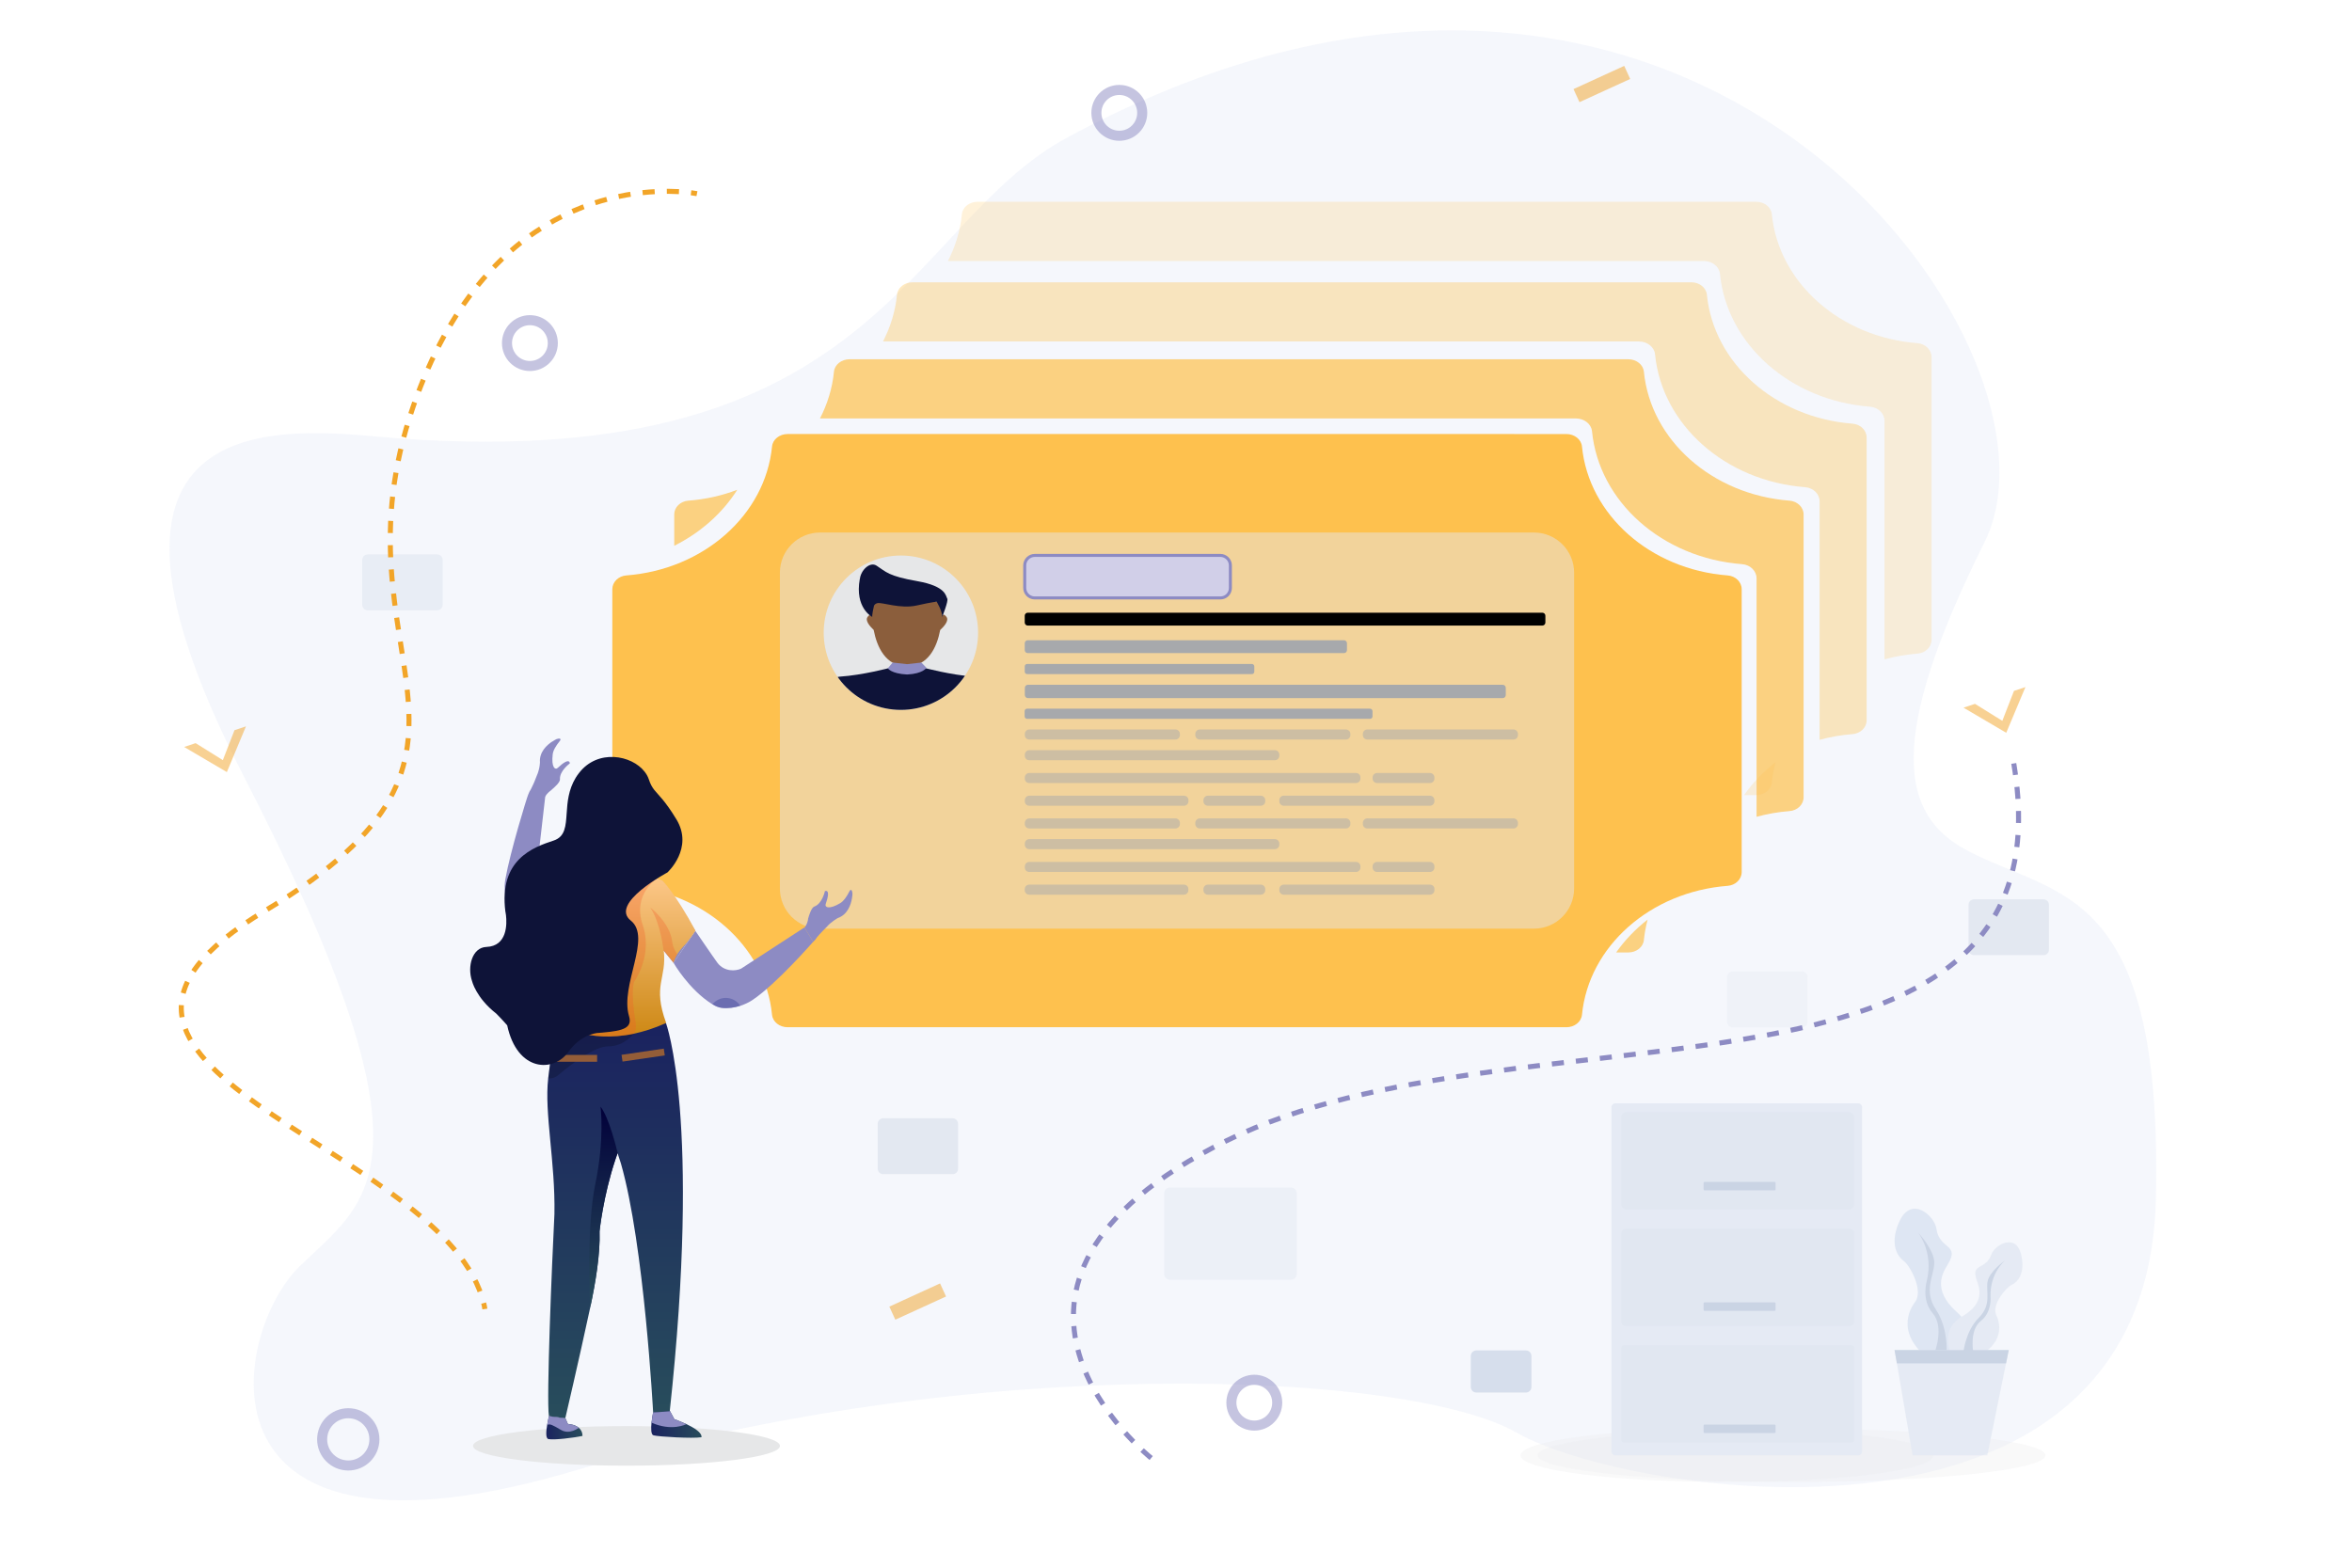 <?xml version="1.0" encoding="UTF-8"?>
<!-- Generator: Adobe Illustrator 27.1.1, SVG Export Plug-In . SVG Version: 6.00 Build 0)  -->
<svg xmlns="http://www.w3.org/2000/svg" xmlns:xlink="http://www.w3.org/1999/xlink" version="1.1" id="Layer_1" x="0px" y="0px" viewBox="0 0 2340 1560" xml:space="preserve">
<path opacity="0.3" fill="#DEE4F3" d="M1061.7,136.9c-160,86.5-189.3,333.1-662.9,299.5c-92.3-6.6-357.8-55.4-156.7,335.2  s124.3,422,56,488.5c-68.3,66.5-114.1,319.5,277.3,202.3s826.3-98.3,933.4-36.8c107,61.5,627.5,147.7,636.1-232.7  c7.1-313.2-97.8-299.2-187.8-346.6c-68-35.8-79.6-112.6,17.4-307C2071.5,344.8,1680.5-197.8,1061.7,136.9z"></path>
<g opacity="0.5">
	<path opacity="0.7" fill="#FEC14E" d="M1670.6,871.2h12.1c8,0,14.8-5.3,15.5-12.4c0.7-6.9,2-13.7,3.7-20.3   C1689.7,848,1679.2,859,1670.6,871.2z"></path>
	<path opacity="0.7" fill="#FEC14E" d="M1843.1,421.6c-76.9-5.9-138.2-60.2-144.9-128.3c-0.7-7.1-7.5-12.4-15.5-12.4H907.9   c-8,0-14.8,5.3-15.5,12.4c-1.6,16.5-6.5,32.1-13.9,46.5h752.1c8.2,0,15.3,5.5,16,12.8c6.9,70.2,70,126.1,149.3,132.2   c8.2,0.6,14.4,6.8,14.4,14.1v204.4v11.9v21c10.5-2.9,21.5-4.8,32.8-5.7c8-0.6,14-6.6,14-13.7v-71.5v-11.6V435.3   C1857.1,428.2,1851,422.2,1843.1,421.6z"></path>
</g>
<g opacity="0.3">
	<path opacity="0.7" fill="#FEC14E" d="M1735.2,791.2h12.1c8,0,14.8-5.3,15.5-12.4c0.7-6.9,2-13.7,3.7-20.3   C1754.4,767.9,1743.8,778.9,1735.2,791.2z"></path>
	<path opacity="0.7" fill="#FEC14E" d="M1907.7,341.5c-76.9-5.9-138.2-60.2-144.9-128.3c-0.7-7.1-7.5-12.4-15.5-12.4H972.5   c-8,0-14.8,5.3-15.5,12.4c-1.6,16.5-6.5,32.1-13.9,46.5h752.1c8.2,0,15.3,5.5,16,12.8c6.9,70.2,70,126.1,149.3,132.2   c8.2,0.6,14.4,6.8,14.4,14.1v204.4v11.9v21c10.5-2.9,21.5-4.8,32.8-5.7c8-0.6,14-6.6,14-13.7v-71.5v-11.6V355.3   C1921.7,348.2,1915.7,342.2,1907.7,341.5z"></path>
</g>
<g>
	<path opacity="0.7" fill="#FEC14E" d="M733.5,487.4c-15.2,5.8-31.5,9.5-48.7,10.8c-8,0.6-14,6.6-14,13.7v31.2   C697,530,718.7,510.7,733.5,487.4z"></path>
	<path opacity="0.7" fill="#FEC14E" d="M1607.9,947.8h12.1c8,0,14.8-5.3,15.5-12.4c0.7-6.9,2-13.7,3.7-20.3   C1627,924.6,1616.5,935.6,1607.9,947.8z"></path>
	<path opacity="0.7" fill="#FEC14E" d="M1780.4,498.2c-76.9-5.9-138.2-60.2-144.9-128.3c-0.7-7.1-7.5-12.4-15.5-12.4H845.2   c-8,0-14.8,5.3-15.5,12.4c-1.6,16.5-6.5,32.1-13.9,46.5h752.1c8.2,0,15.3,5.5,16,12.8c6.9,70.2,70,126.1,149.3,132.2   c8.2,0.6,14.4,6.8,14.4,14.1v204.4v11.9v21c10.5-2.9,21.5-4.8,32.8-5.7c8-0.6,14-6.6,14-13.7v-71.5v-11.6V511.9   C1794.4,504.9,1788.3,498.8,1780.4,498.2z"></path>
</g>
<g>
	<path fill="#FEC14E" d="M1718.8,572.6c-76.9-5.9-138.2-60.2-144.9-128.3c-0.7-7.1-7.5-12.4-15.5-12.4H783.6   c-8,0-14.8,5.3-15.5,12.4c-6.7,68.1-68,122.4-144.9,128.3c-8,0.6-14,6.6-14,13.7v198.4v11.6v71.5c0,7.1,6,13.1,14,13.7   c76.9,5.9,138.2,60.2,144.9,128.3c0.7,7.1,7.5,12.4,15.5,12.4h774.8c8,0,14.8-5.3,15.5-12.4c6.7-68.1,68-122.4,144.9-128.3   c8-0.6,14-6.6,14-13.7v-71.5v-11.6V586.3C1732.8,579.2,1726.8,573.2,1718.8,572.6z"></path>
	<path opacity="0.5" fill="#E6E7E8" d="M1526.1,924.1H815.9c-22.1,0-40-17.9-40-40V569.9c0-22.1,17.9-40,40-40h710.2   c22.1,0,40,17.9,40,40v314.2C1566.1,906.2,1548.2,924.1,1526.1,924.1z"></path>
	<path fill="#D1CFE8" stroke="#8D8BC3" stroke-width="3" stroke-miterlimit="10" d="M1214.2,595h-184.8c-5.4,0-9.9-4.5-9.9-9.9   v-22.5c0-5.4,4.5-9.9,9.9-9.9h184.8c5.4,0,9.9,4.5,9.9,9.9v22.5C1224.1,590.6,1219.7,595,1214.2,595z"></path>
	<path d="M1534.5,622.5h-512c-1.6,0-3-1.3-3-3v-6.8c0-1.6,1.3-3,3-3h512c1.6,0,3,1.3,3,3v6.8   C1537.5,621.1,1536.2,622.5,1534.5,622.5z"></path>
	<path fill="#A7A9AC" d="M1337.1,649.9h-314.6c-1.6,0-3-1.3-3-3v-6.8c0-1.6,1.3-3,3-3h314.6c1.6,0,3,1.3,3,3v6.8   C1340.1,648.6,1338.8,649.9,1337.1,649.9z"></path>
	<path fill="#A7A9AC" d="M1245.5,670.8h-223.6c-1.3,0-2.4-1.1-2.4-2.4v-5.3c0-1.3,1.1-2.4,2.4-2.4h223.6c1.3,0,2.4,1.1,2.4,2.4v5.3   C1247.9,669.8,1246.8,670.8,1245.5,670.8z"></path>
	<path fill="#A7A9AC" d="M1495,694.7h-472.3c-1.7,0-3.1-1.4-3.1-3.1v-7.1c0-1.7,1.4-3.1,3.1-3.1H1495c1.7,0,3.1,1.4,3.1,3.1v7.1   C1498.1,693.3,1496.7,694.7,1495,694.7z"></path>
	<path fill="#A7A9AC" d="M1363.1,715.3h-341.3c-1.3,0-2.4-1.1-2.4-2.4v-5.3c0-1.3,1.1-2.4,2.4-2.4h341.3c1.3,0,2.4,1.1,2.4,2.4v5.3   C1365.5,714.3,1364.4,715.3,1363.1,715.3z"></path>
	<g opacity="0.5">
		<path fill="#A7A9AC" d="M1024,735.9h145.5c2.4,0,4.4-2,4.4-4.4v-1.2c0-2.4-2-4.4-4.4-4.4H1024c-2.4,0-4.4,2-4.4,4.4v1.2    C1019.5,733.9,1021.5,735.9,1024,735.9z"></path>
		<path fill="#A7A9AC" d="M1193.6,735.9h145.5c2.4,0,4.4-2,4.4-4.4v-1.2c0-2.4-2-4.4-4.4-4.4h-145.5c-2.4,0-4.4,2-4.4,4.4v1.2    C1189.2,733.9,1191.2,735.9,1193.6,735.9z"></path>
		<path fill="#A7A9AC" d="M1272.8,796.2v1.2c0,2.4,2,4.4,4.4,4.4h145.5c2.4,0,4.4-2,4.4-4.4v-1.2c0-2.4-2-4.4-4.4-4.4h-145.5    C1274.8,791.7,1272.8,793.7,1272.8,796.2z"></path>
		<path fill="#A7A9AC" d="M1505.8,725.9h-145.5c-2.4,0-4.4,2-4.4,4.4v1.2c0,2.4,2,4.4,4.4,4.4h145.5c2.4,0,4.4-2,4.4-4.4v-1.2    C1510.2,727.9,1508.2,725.9,1505.8,725.9z"></path>
		<path fill="#A7A9AC" d="M1422.7,779.2c2.4,0,4.4-2,4.4-4.4v-1.2c0-2.4-2-4.4-4.4-4.4h-52.7c-2.4,0-4.4,2-4.4,4.4v1.2    c0,2.4,2,4.4,4.4,4.4H1422.7z"></path>
		<path fill="#A7A9AC" d="M1254.4,801.8c2.4,0,4.4-2,4.4-4.4v-1.2c0-2.4-2-4.4-4.4-4.4h-52.7c-2.4,0-4.4,2-4.4,4.4v1.2    c0,2.4,2,4.4,4.4,4.4H1254.4z"></path>
		<path fill="#A7A9AC" d="M1024,756.5h244.4c2.4,0,4.4-2,4.4-4.4v-1.2c0-2.4-2-4.4-4.4-4.4H1024c-2.4,0-4.4,2-4.4,4.4v1.2    C1019.5,754.5,1021.5,756.5,1024,756.5z"></path>
		<path fill="#A7A9AC" d="M1024,779.2h325.1c2.4,0,4.4-2,4.4-4.4v-1.2c0-2.4-2-4.4-4.4-4.4H1024c-2.4,0-4.4,2-4.4,4.4v1.2    C1019.5,777.2,1021.5,779.2,1024,779.2z"></path>
		<path fill="#A7A9AC" d="M1024,801.8h154c2.4,0,4.4-2,4.4-4.4v-1.2c0-2.4-2-4.4-4.4-4.4h-154c-2.4,0-4.4,2-4.4,4.4v1.2    C1019.5,799.8,1021.5,801.8,1024,801.8z"></path>
		<path fill="#A7A9AC" d="M1024,824.4h145.5c2.4,0,4.4-2,4.4-4.4v-1.2c0-2.4-2-4.4-4.4-4.4H1024c-2.4,0-4.4,2-4.4,4.4v1.2    C1019.5,822.4,1021.5,824.4,1024,824.4z"></path>
		<path fill="#A7A9AC" d="M1189.2,818.8v1.2c0,2.4,2,4.4,4.4,4.4h145.5c2.4,0,4.4-2,4.4-4.4v-1.2c0-2.4-2-4.4-4.4-4.4h-145.5    C1191.2,814.4,1189.2,816.4,1189.2,818.8z"></path>
		<path fill="#A7A9AC" d="M1422.7,880.3h-145.5c-2.4,0-4.4,2-4.4,4.4v1.2c0,2.4,2,4.4,4.4,4.4h145.5c2.4,0,4.4-2,4.4-4.4v-1.2    C1427.2,882.3,1425.2,880.3,1422.7,880.3z"></path>
		<path fill="#A7A9AC" d="M1505.8,814.4h-145.5c-2.4,0-4.4,2-4.4,4.4v1.2c0,2.4,2,4.4,4.4,4.4h145.5c2.4,0,4.4-2,4.4-4.4v-1.2    C1510.2,816.4,1508.2,814.4,1505.8,814.4z"></path>
		<path fill="#A7A9AC" d="M1422.7,867.7c2.4,0,4.4-2,4.4-4.4v-1.2c0-2.4-2-4.4-4.4-4.4h-52.7c-2.4,0-4.4,2-4.4,4.4v1.2    c0,2.4,2,4.4,4.4,4.4H1422.7z"></path>
		<path fill="#A7A9AC" d="M1254.4,880.3h-52.7c-2.4,0-4.4,2-4.4,4.4v1.2c0,2.4,2,4.4,4.4,4.4h52.7c2.4,0,4.4-2,4.4-4.4v-1.2    C1258.8,882.3,1256.8,880.3,1254.4,880.3z"></path>
		<path fill="#A7A9AC" d="M1024,845h244.4c2.4,0,4.4-2,4.4-4.4v-1.2c0-2.4-2-4.4-4.4-4.4H1024c-2.4,0-4.4,2-4.4,4.4v1.2    C1019.5,843,1021.5,845,1024,845z"></path>
		<path fill="#A7A9AC" d="M1024,867.7h325.1c2.4,0,4.4-2,4.4-4.4v-1.2c0-2.4-2-4.4-4.4-4.4H1024c-2.4,0-4.4,2-4.4,4.4v1.2    C1019.5,865.7,1021.5,867.7,1024,867.7z"></path>
		<path fill="#A7A9AC" d="M1177.9,880.3h-154c-2.4,0-4.4,2-4.4,4.4v1.2c0,2.4,2,4.4,4.4,4.4h154c2.4,0,4.4-2,4.4-4.4v-1.2    C1182.4,882.3,1180.4,880.3,1177.9,880.3z"></path>
	</g>
	<g>
		<circle fill="#E6E7E8" cx="896.3" cy="629.6" r="76.8"></circle>
		<g>
			<g>
				<defs>
					<circle id="SVGID_1_" cx="896.3" cy="629.6" r="76.8"></circle>
				</defs>
				<clipPath id="SVGID_00000054253322041185996990000014106370114331008158_">
					<use xlink:href="#SVGID_1_" overflow="visible"></use>
				</clipPath>
				<g clip-path="url(#SVGID_00000054253322041185996990000014106370114331008158_)">
					<path fill="#0E1338" d="M969,673.3c-22.6-1.5-49.4-8.7-49.4-8.7l-17.2,0.7l-17.2-0.7c0,0-26.8,7.2-49.4,8.7       c-22.6,1.5-16.1,46.4-16.1,46.4h82.7h82.7C985.1,719.6,991.6,674.8,969,673.3z"></path>
					<path fill="#8B5E3C" d="M941.5,613.7c-3.3-4-4.1-1.2-4.3,0.5c0.7-8.9,0.3-15.5,0.3-15.5h-35.1h-35.1c0,0-0.4,6.4,0.2,15.1       c-0.3-1.7-1.2-3.8-4.2-0.1c-3.1,3.8,2.4,9.8,5.9,13.1c3.3,17.2,11.9,36,33.1,36.4c21.2-0.4,29.8-19.1,33.1-36.3       C939.1,623.5,944.6,617.5,941.5,613.7z M867.7,615.2C867.7,615.2,867.7,615.2,867.7,615.2C867.7,615.2,867.7,615.2,867.7,615.2       L867.7,615.2z M937.1,615.2l0,0.1c0-0.2,0-0.3,0-0.5C937.1,615.1,937.1,615.2,937.1,615.2z"></path>
					<path fill="#0E1338" d="M942.4,595.6c-1.5-2.3-0.8-12.2-29.8-17.3c-29-5.1-30.9-9.2-40.5-15.4c-6.7-4.4-15.8,4.7-16.6,13.3       c0,0-0.1,0-0.1,0c-5.2,28.7,12.2,37.6,12.2,37.6l0.1,0.4c0,0-0.1-3.4,1.7-10.8c0.3-2.1,2.5-3,3.5-3.2c4.4-1.2,22.7,6,39.2,2.3       s19.8-3.7,19.8-3.7s5.9,9.5,5.4,15.5C937.2,614.1,943.9,597.9,942.4,595.6z"></path>
					<path fill="#8D8BC3" d="M916.7,659.3l-14.3,1.6l-14.3-1.6l-4.8,5.7c0,0,3.1,5.4,19.2,6.2c16-0.8,19.2-6.7,19.2-6.7L916.7,659.3       z"></path>
				</g>
			</g>
		</g>
	</g>
</g>
<ellipse fill="#E6E7E8" cx="623.3" cy="1438.8" rx="152.7" ry="19.7"></ellipse>
<g opacity="0.5">
	<ellipse opacity="0.5" fill="#E6E7E8" cx="1718.2" cy="1448.2" rx="205.4" ry="26.5"></ellipse>
	<ellipse opacity="0.5" fill="#E6E7E8" cx="1782.4" cy="1448.2" rx="252.6" ry="26.5"></ellipse>
	<g>
		<path fill="#D6DEEC" d="M1848.7,1448.2h-241.6c-2.2,0-3.9-1.8-3.9-3.9v-342.5c0-2.2,1.8-3.9,3.9-3.9h241.6c2.2,0,3.9,1.8,3.9,3.9    v342.5C1852.6,1446.4,1850.9,1448.2,1848.7,1448.2z"></path>
		<path opacity="0.3" fill="#B8C4D7" d="M1842.5,1435.4h-227.2c-1.2,0-2.2-1-2.2-2.2v-92.3c0-1.2,1-2.2,2.2-2.2h227.2    c1.2,0,2.2,1,2.2,2.2v92.3C1844.7,1434.5,1843.7,1435.4,1842.5,1435.4z"></path>
		<path opacity="0.3" fill="#B8C4D7" d="M1840.6,1319.5h-223.4c-2.3,0-4.1-1.9-4.1-4.1v-88.5c0-2.3,1.9-4.1,4.1-4.1h223.4    c2.3,0,4.1,1.9,4.1,4.1v88.5C1844.7,1317.6,1842.8,1319.5,1840.6,1319.5z"></path>
		<path opacity="0.3" fill="#B8C4D7" d="M1839.8,1203.5H1618c-2.7,0-5-2.2-5-5v-86.9c0-2.7,2.2-5,5-5h221.7c2.7,0,5,2.2,5,5v86.9    C1844.7,1201.3,1842.5,1203.5,1839.8,1203.5z"></path>
		<path fill="#9FB1CC" d="M1765.5,1184.5h-69.6c-0.6,0-1-0.5-1-1v-6.4c0-0.6,0.5-1,1-1h69.6c0.6,0,1,0.5,1,1v6.4    C1766.6,1184.1,1766.1,1184.5,1765.5,1184.5z"></path>
		<path fill="#9FB1CC" d="M1765.5,1304.4h-69.6c-0.6,0-1-0.5-1-1v-6.4c0-0.6,0.5-1,1-1h69.6c0.6,0,1,0.5,1,1v6.4    C1766.6,1303.9,1766.1,1304.4,1765.5,1304.4z"></path>
		<path fill="#9FB1CC" d="M1765.5,1426h-69.6c-0.6,0-1-0.5-1-1v-6.4c0-0.6,0.5-1,1-1h69.6c0.6,0,1,0.5,1,1v6.4    C1766.6,1425.5,1766.1,1426,1765.5,1426z"></path>
	</g>
	<path fill="#C8D5E9" d="M1952.7,1352c0,0,18.5-24.6-6.1-46.6s-13.7-39-8.9-46.9c12.8-21-8.1-14.6-11.2-35.8   c-1.8-12.9-24.6-33.3-36.7-7.5c-7.1,15.1-7.2,31.1,4.6,39.9c5.3,3.9,19.7,28.8,10.9,40.5s-18.5,38.8,25.8,64.8   C1931.2,1360.3,1939.8,1362.1,1952.7,1352"></path>
	<path fill="#9FB1CC" d="M1936.6,1348.5c0,0,2.4-25.9-10.4-45.1s-2.2-33.4-1.8-46.4c0.4-13-16.3-30.7-16.3-30.7s15.9,19.2,8.9,48.2   c0,0-5.9,18.8,5.9,32.4s1.8,39.2,1.8,39.2L1936.6,1348.5z"></path>
	<polygon fill="#D6DEEC" points="1998.5,1343.5 1995.8,1356.7 1977.2,1448.2 1902.8,1448.2 1887.2,1356.7 1884.9,1343.5  "></polygon>
	<path fill="#D6DEEC" d="M1940.4,1345c0,0-10.5-22.1,12.1-35.3c22.6-13.2,16.8-28.1,14.3-35.1c-6.6-18.4,8.6-10.1,14.3-26.1   c3.5-9.8,24.4-22,29.8,0c3.1,12.9,0.7,25.4-9.9,30.3c-4.7,2.2-19.8,19.3-14.9,29.8c5,10.5,8.3,33.1-30.3,46.3   C1955.9,1354.9,1948.9,1354.9,1940.4,1345"></path>
	<path fill="#9FB1CC" d="M1953.5,1344.8c0,0,2.2-20.5,15.2-33.5c13-13,7-25.7,8.7-35.9c1.7-10.2,17.6-21.3,17.6-21.3   s-15.4,12.5-14.6,36.1c0,0,1.6,15.6-9.7,24.3c-11.3,8.7-7.6,30.3-7.6,30.3H1953.5z"></path>
	<polygon fill="#9FB1CC" points="1998.5,1343.5 1995.8,1356.7 1887.2,1356.7 1884.9,1343.5  "></polygon>
</g>
<path opacity="0.3" fill="#B8C4D7" d="M947.7,1168.4h-69c-3.1,0-5.5-2.5-5.5-5.5v-44.6c0-3.1,2.5-5.5,5.5-5.5h69  c3.1,0,5.5,2.5,5.5,5.5v44.6C953.3,1166,950.8,1168.4,947.7,1168.4z"></path>
<path opacity="0.3" fill="#B8C4D7" d="M2033,950.5h-69c-3.1,0-5.5-2.5-5.5-5.5v-44.6c0-3.1,2.5-5.5,5.5-5.5h69  c3.1,0,5.5,2.5,5.5,5.5V945C2038.5,948.1,2036,950.5,2033,950.5z"></path>
<path opacity="0.1" fill="#B8C4D7" d="M1792.8,1022.3h-69c-3.1,0-5.5-2.5-5.5-5.5v-44.6c0-3.1,2.5-5.5,5.5-5.5h69  c3.1,0,5.5,2.5,5.5,5.5v44.6C1798.3,1019.8,1795.8,1022.3,1792.8,1022.3z"></path>
<path opacity="0.2" fill="#B8C4D7" d="M434.9,607.3h-69c-3.1,0-5.5-2.5-5.5-5.5v-44.6c0-3.1,2.5-5.5,5.5-5.5h69  c3.1,0,5.5,2.5,5.5,5.5v44.6C440.4,604.8,437.9,607.3,434.9,607.3z"></path>
<path opacity="0.1" fill="#9FB1CC" d="M1284.6,1273.4h-120.8c-3.1,0-5.5-2.5-5.5-5.5v-80.6c0-3.1,2.5-5.5,5.5-5.5h120.8  c3.1,0,5.5,2.5,5.5,5.5v80.6C1290.1,1270.9,1287.6,1273.4,1284.6,1273.4z"></path>
<path fill="#D6DEEC" d="M1518.1,1385.7h-49.3c-3.1,0-5.5-2.5-5.5-5.5v-30.9c0-3.1,2.5-5.5,5.5-5.5h49.3c3.1,0,5.5,2.5,5.5,5.5v30.9  C1523.6,1383.3,1521.1,1385.7,1518.1,1385.7z"></path>
<circle opacity="0.5" fill="none" stroke="#8D8BC3" stroke-width="10" stroke-miterlimit="10" cx="1113.6" cy="112.3" r="22.8"></circle>
<circle opacity="0.5" fill="none" stroke="#8D8BC3" stroke-width="10" stroke-miterlimit="10" cx="527.2" cy="341.4" r="22.8"></circle>
<circle opacity="0.5" fill="none" stroke="#8D8BC3" stroke-width="10" stroke-miterlimit="10" cx="346.5" cy="1432.3" r="26"></circle>
<circle opacity="0.5" fill="none" stroke="#8D8BC3" stroke-width="10" stroke-miterlimit="10" cx="1247.9" cy="1395.8" r="22.8"></circle>
<rect x="1566.6" y="76.7" transform="matrix(0.909 -0.416 0.416 0.909 109.528 670.638)" opacity="0.5" fill="#F2A528" width="55.5" height="14.3"></rect>
<rect x="885.5" y="1288.7" transform="matrix(0.909 -0.416 0.416 0.909 -456.214 497.153)" opacity="0.5" fill="#F2A528" width="55.5" height="14.3"></rect>
<polygon opacity="0.5" fill="#F2A528" points="225.7,768.3 244.7,722.8 233.3,726.6 221.7,756.4 194.6,739.5 183.2,743.3 "></polygon>
<polygon opacity="0.5" fill="#F2A528" points="1996,729.2 2015.1,683.7 2003.7,687.5 1992.1,717.3 1964.9,700.4 1953.5,704.2 "></polygon>
<g>
	<g>
		<path fill="none" stroke="#F2A528" stroke-width="5" stroke-miterlimit="10" d="M693.4,192.7c0,0-2.1-0.4-5.9-0.9"></path>
		<path fill="none" stroke="#F2A528" stroke-width="5" stroke-miterlimit="10" stroke-dasharray="12.078,12.078" d="M675.5,190.7    c-50.1-2.8-192.7,8.3-264,212.6C324.1,653.8,531.6,745.8,264.1,906C3,1062.2,431.4,1135.6,479.5,1290.8"></path>
		<path fill="none" stroke="#F2A528" stroke-width="5" stroke-miterlimit="10" d="M481.2,1296.7c0.5,1.9,0.9,3.9,1.2,5.9"></path>
	</g>
</g>
<path fill="none" stroke="#8D8BC3" stroke-width="5" stroke-miterlimit="10" stroke-dasharray="12" d="M1145.3,1450.9  c0,0-216.4-171.2,74.8-315.7s845.3-4.2,783.4-375.5"></path>
<g>
	
		<linearGradient id="SVGID_00000162344027185493496470000002229315980889573306_" gradientUnits="userSpaceOnUse" x1="-9724.014" y1="1411.428" x2="-9724.014" y2="1016.362" gradientTransform="matrix(-1 0 0 1 -9112 0)">
		<stop offset="0" style="stop-color:#284D5C"></stop>
		<stop offset="1" style="stop-color:#1A225F"></stop>
	</linearGradient>
	<path fill="url(#SVGID_00000162344027185493496470000002229315980889573306_)" d="M551.6,1208.1c1-51.7-10.2-100.9-6.2-135   c4-33.9,7.7-55,7.7-55l43.3,0.6c0.2-0.8,0.4-1.6,0.6-2.4l30.2,0.7l35.3,0.8c0,0,35.5,95,3.7,387.8h-16.4c0,0-8.8-167-32.1-248   c0,0-1.3-3.7-3.3-10.1c-0.7,2-1.4,4.1-2.1,6.1c-12.3,36.9-15.8,71.6-15.8,71.6c0.4,11-0.6,23.7-2.4,37.3c0,0,0,0,0,0   c-1.7,12.4-4.1,25.5-6.9,38.6c0,0,0,0,0,0c-11.7,54.3-24.8,110.2-24.8,110.2l-16.3-2.1C543.5,1392.3,549.1,1257.7,551.6,1208.1z"></path>
	<path opacity="0.5" fill="#E99448" d="M496.3,998.1c4.1-3.4,6.7-8.6,6.7-14.3c0-4.9-1.9-9.5-5.1-12.8   C496.5,979.4,495.8,988.5,496.3,998.1z"></path>
	<path opacity="0.2" d="M545.4,1073.1c2.8,0.3,6.5-0.3,10.1-3.3c5.8-4.9,23.8-19.9,38.6-26c4-1.6,7.8-2.6,11.1-2.6   c15.4,0.2,25-12.3,25-12.3l-2.5-9.7l-0.5-2.1l-30.2-0.7c-0.2,0.8-0.4,1.6-0.6,2.4l-43.3-0.6   C553.1,1018.1,549.4,1039.2,545.4,1073.1z"></path>
	<path fill="#F8B673" d="M591.3,863.1L591.3,863.1c10.3-6.8,12-22.7,12-22.7h12.5c0,0,2.8,16.2,13,22.3c0,0,0,0,0,0h0   c0,0,3.9,3,16.9,8.5v0c-0.6,0.4-35.9,21.5-70.1,0.5l0,0c0,0,0,0,0,0C581.2,869.2,586.9,865.9,591.3,863.1z"></path>
	<path fill="#8D8BC3" d="M630.8,909l34.6,43.2l0.4,0.5v0c0,0,0,0,0,0l4.3,5.3l0.5-0.4l21.1-31.4c-20.6-35.1-33-50-33-50l-0.1,0.1   L630.8,909z"></path>
	<path fill="#8D8BC3" d="M670.1,958.1c0,0,15.2,26.7,38.7,41.3c3.2,2,6.3,3.2,9.3,3.6c6.2,0.7,12.6-0.2,18.4-2.1   c4.6-1.5,8.9-3.6,12.3-5.9c23.8-16,60.3-57.9,60.3-57.9l-8.8-14.2l-63,41c-5.3,2.5-16.6,3.3-23.5-5.8c-2.9-3.8-22-31.8-22-31.8   L670.1,958.1z"></path>
	<path fill="#6465AD" d="M660.9,946.8c-0.2-0.2-0.4-0.5-0.5-0.7c0,0,0,0,0,0L660.9,946.8z"></path>
	
		<linearGradient id="SVGID_00000182494165415017435310000005595093075205123484_" gradientUnits="userSpaceOnUse" x1="-9713.457" y1="1031.606" x2="-9713.457" y2="871.16" gradientTransform="matrix(-1 0 0 1 -9112 0)">
		<stop offset="0" style="stop-color:#CD8814"></stop>
		<stop offset="1" style="stop-color:#FDC88A"></stop>
	</linearGradient>
	<path fill="url(#SVGID_00000182494165415017435310000005595093075205123484_)" d="M511.2,927.7c19.3,3.5,25.1,9.4,31.4,15.9   c0.8,0.8,1.6,1.7,2.4,2.6c1.5,1.6,2.9,3.1,3.9,4.3c3.1,3.4,4.1,6.7,4.6,7.8c0,0.2,0,0.3,0,0.2c0,0,0,0,0-0.1   c1.1-1.4,2.8-5.5,5.8-9.1l-3.6,4.3l5.5-6.8c0,0.1,0,0.2,0,0.2c0.7-0.9,1.3-1.5,1.6-1.9l-1.6,1.9c-3,26.4,10,33.3-0.3,65.8   c-0.6,1-1.1,1.9-1.6,2.7c-1.5,2.5-2.6,4.1-2.6,4.1c0.5,0.3,1,0.7,1.6,1c0.4,0.2,0.9,0.5,1.4,0.8c0.1,0.1,0.2,0.1,0.2,0.1   c0.3,0.1,0.5,0.3,0.8,0.4c0.3,0.1,0.6,0.3,0.8,0.4c0,0,0,0,0.1,0l0.1,0c0.2,0.1,0.4,0.2,0.6,0.3c0.2,0.1,0.4,0.2,0.7,0.3   c0,0,0,0,0,0c0.2,0.1,0.4,0.2,0.6,0.3c0,0,0.1,0,0.1,0c0.1,0.1,0.3,0.1,0.4,0.2c0.1,0,0.2,0.1,0.3,0.1c0.2,0.1,0.4,0.2,0.7,0.3   c0.2,0.1,0.3,0.2,0.5,0.2c0.1,0.1,0.2,0.1,0.2,0.1c0,0,0,0,0,0c2.9,1.2,6.3,2.5,10.5,3.6c12.6,3.5,31,5.8,54,1   c10-2.1,20.8-5.5,32.4-10.7c0,0,0,0,0.1,0c0,0,0,0,0,0v0c-14-37.9,0.8-44-2.4-72l-1.5-1.8c0.3,0.4,0.8,1,1.5,1.8c0-0.1,0-0.2,0-0.2   l5.5,6.8l-3-3.6c2.8,3.5,6.2,7.6,7.3,9c0,0,0,0.1,0,0.1c0.1,0.1,0.1,0,0-0.2c0-0.2-0.1-0.5,0.1-0.8c0.5-1.2,1.3-4.1,3.6-7.7   c1.3-2.1,3-4.4,5.3-6.8c6.4-6.5,12.7-16.5,12.7-16.5c-20.1-37.4-33-50-33-50l-0.1,0.1c0,0-0.1-0.1-0.1-0.1   c-1.7-0.7-3.4-1.3-4.9-1.9c-2.9-1.1-5.5-2.2-7.8-3.2v0h0v0c-0.5,0.3-24.5,14.7-52.1,8c-4.8-1.3-8.9-2.9-11.9-4.2   c-2-1-4.1-2.1-6.1-3.3l0,0c0,0,0,0,0,0c-3.1,1.4-6.1,2.8-8.7,3.9c-1.2,0.5-2.5,1-3.8,1.5c0,0-0.1,0.1-0.1,0.1l-0.1-0.1   c0,0-1.6,0.7-4.3,2.1c-0.6,0.3-0.9,0.4-0.9,0.4c-0.7,0.4-2.3,1.3-6.5,4.1c-0.7,0.4-1.4,0.9-2.2,1.4   C538.2,892.7,522.8,906.2,511.2,927.7z"></path>
	<path fill="#C66BAA" d="M556.8,1019.6c0.5,0.3,1,0.7,1.6,1c0.4,0.2,0.9,0.5,1.4,0.8c0.1,0.1,0.2,0.1,0.2,0.1   c0.3,0.1,0.5,0.3,0.8,0.4c0.3,0.2,0.6,0.3,0.9,0.5l0.1,0c0.2,0.1,0.4,0.2,0.6,0.3c0.2,0.1,0.4,0.2,0.7,0.3c0,0,0,0,0,0   c0.2,0.1,0.4,0.2,0.6,0.3c0,0,0.1,0,0.1,0c0.1,0.1,0.3,0.1,0.4,0.2c0.1,0,0.2,0.1,0.3,0.1c0.2,0.1,0.4,0.2,0.7,0.3   c0.2,0.1,0.3,0.2,0.5,0.2c0.1,0.1,0.2,0.1,0.2,0.1c0,0,0,0,0,0c2.9,1.2,6.3,2.5,10.5,3.6c2.9-16.9,0.7-33.3-4.9-59.1   c-6.8-31.7,9.7-57.8,10.1-58.5c-13.4,20.4-20.3,36.5-20.3,36.5c0,0.1,0,0.2,0,0.2c0.8-1,1.4-1.7,1.7-2.1l-1.7,2.1   c-3,26.4,10,33.3-0.3,65.8C558.7,1017,556.8,1019.6,556.8,1019.6z"></path>
	<path fill="#D082B6" d="M645.8,871.2L645.8,871.2C645.8,871.2,645.8,871.2,645.8,871.2L645.8,871.2z"></path>
	<path opacity="0.3" fill="#F15A29" d="M543,966.2l16.4,49.4l2.2,6.8c0,0,0,0,0.1,0l0.1,0c0.2,0.1,0.4,0.2,0.6,0.3   c0.2,0.1,0.4,0.2,0.7,0.3c0,0,0,0,0,0c0.2,0.1,0.4,0.2,0.6,0.3c0,0,0.1,0,0.1,0c0.1,0.1,0.3,0.1,0.4,0.2c0.1,0,0.2,0.1,0.3,0.1   c0.2,0.1,0.4,0.2,0.7,0.3c0.2,0.1,0.3,0.2,0.5,0.2c0.1,0.1,0.2,0.1,0.2,0.1c0,0,0,0,0,0c2.9,1.2,6.3,2.5,10.5,3.6   c12.6,3.5,31,5.8,54,1c2-2.7,2.8-6.2,2.1-10.8c-5.4-32.2-1.6-41-1.6-41s19-26.1,8.5-56.7c-10.4-30.6,14.3-46.1,14.3-46.1l11.9-15.4   l-68.1-11L551.6,881l-0.3,2.7l-6.3,62.5L543,966.2z"></path>
	<path fill="#4B51A0" d="M559.2,972.5"></path>
	<path fill="#6465AD" d="M559.2,972.5"></path>
	<path opacity="0.3" fill="#F15A29" d="M668.8,937.1c0,0,0,0.1,0,0.1c0.1,0.9,0.7,6.3,5,12.3c-2.2,3.6-3.1,6.5-3.6,7.7   c-0.1,0.3-0.1,0.6-0.1,0.8l-0.1,0.1c-1.9-2.4-3.9-5-4.3-5.3c0,0,0,0,0,0v0l-5.5-6.7c0,0-2.9-27.4-13.1-42.8   C647.3,903.2,666.5,918.1,668.8,937.1z"></path>
	
		<linearGradient id="SVGID_00000069387629794529408150000001599832272213459879_" gradientUnits="userSpaceOnUse" x1="-9810.012" y1="1417.509" x2="-9759.9" y2="1417.509" gradientTransform="matrix(-1 0 0 1 -9112 0)">
		<stop offset="0" style="stop-color:#284D5C"></stop>
		<stop offset="1" style="stop-color:#1A225F"></stop>
	</linearGradient>
	<path fill="url(#SVGID_00000069387629794529408150000001599832272213459879_)" d="M650.2,1428.3c5.5,1.4,38.8,3.3,47.7,1.9   c0.7-4.6-7.6-9.6-15.1-13.1c-6.2-2.9-11.9-4.9-11.9-4.9l-4.3-8l-16.8,1.3c0,0-1,4.9-1.6,10.1   C647.6,1421.4,647.6,1427.7,650.2,1428.3z"></path>
	<path opacity="0.5" fill="#E99448" d="M596,858.8L596,858.8c18.2,1.2,23.3-8.3,23.3-8.3l-8-4.7l-8.4-1.7   C601.9,847.9,599.9,854,596,858.8z"></path>
	<path fill="#F8B673" d="M573.1,812.7c0-3.7,2.5-6.7,5.8-7.5c0.1-4.2,0.5-8.2,1.2-12.1c4.3-24.5,51.1-23,55.3,0   c2.8,15.2,7.4,54-22.2,59.2c-20.1,3.5-30.3-12.7-33.4-31.8C576.1,820,573.1,816.7,573.1,812.7z"></path>
	<path opacity="0.5" fill="#4B51A0" d="M708.8,999.3c3.2,2,6.3,3.2,9.3,3.6c6.2,0.7,12.6-0.2,18.4-2.1c-3.1-4.7-8.4-7.8-14.4-7.8   C716.8,993,712,995.5,708.8,999.3z"></path>
	
		<rect x="551.6" y="1049.7" transform="matrix(-1 -4.468216e-11 4.468216e-11 -1 1145.679 2106.244)" fill="#945D38" width="42.5" height="6.8"></rect>
	
		<rect x="618.1" y="1046.2" transform="matrix(-0.989 0.145 -0.145 -0.989 1424.391 1995.29)" fill="#945D38" width="42.5" height="6.8"></rect>
	<path fill="#8D8BC3" d="M648.2,1415.7c20.4,9,34.6,1.5,34.6,1.5c-6.2-2.9-11.9-4.9-11.9-4.9l-4.3-8l-16.8,1.3   C649.8,1405.6,648.8,1410.4,648.2,1415.7z"></path>
	<path fill="#8D8BC3" d="M800.3,923l8.8,14.2c0,0,0.9-1,2.1-2.2c0.9-1.5,2.5-3.5,4.4-5.5c0,0,0,0,0,0c0.6-0.6,1.2-1.3,1.8-1.9   c0.3-0.4,0.7-0.7,1-1.1c1.7-1.7,3.4-3.4,4.7-4.8c1-1.2,2.1-2.2,3.2-3.1c0,0,0,0,0,0c2.3-2,4.5-3.3,5.2-3.8c0.2-0.1,0.3-0.2,0.3-0.2   c0.6-0.3,1.1-0.6,1.6-1c0,0,0,0,0,0c9.9-3.4,13.2-13.4,14.2-19.6c0,0,0,0,0-0.1c0.4-2.1,0.5-3.7,0.5-4.5c0-0.2,0-0.3,0-0.5   c-0.3-3.1-1.6-4.7-3-1.9c-2.9,5.7-5.8,9.7-9.1,11.7c-11.4,6.8-15.6,4.1-14.5,0.9c5.6-16-0.8-12.8-0.8-12.8s-2.6,12.5-10.5,15.3   c-2.8,1-5.1,8-6.3,12.4c0,0.1,0,0.1,0,0.2c0,0.1,0,0.1,0,0.2c0,0.1,0,0.1,0,0.2c0,0.1,0,0.1,0,0.2c-0.1,0.4-0.3,1.1-0.5,1.8   c0,0.1,0,0.1,0,0.2C802.8,919.1,801.7,921.8,800.3,923z"></path>
	<path fill="#8D8BC3" d="M502.7,875.2c4.9-27.7,21.7-82.3,22.8-84.5l0,0c0,0,0.6-1.2,1.2-2.8c1-1.4,2.1-3.7,3.3-6.3c0,0,0,0,0,0   c0.4-0.8,0.7-1.6,1.1-2.4c0.2-0.5,0.4-0.9,0.6-1.4c0.9-2.2,1.8-4.5,2.5-6.3c0.6-1.4,1.2-2.8,1.5-4.2c0,0,0,0,0,0   c0.9-2.9,1.2-5.4,1.3-6.3c0-0.2,0-0.3,0-0.3c0.1-0.6,0.1-1.3,0.2-1.9c0,0,0,0,0,0c-0.9-10.4,6.9-17.5,12.2-20.9c0,0,0,0,0.1,0   c1.8-1.2,3.2-1.9,3.9-2.3c0.2-0.1,0.3-0.1,0.5-0.2c2.9-1,4.9-0.4,3,2c-4,5-6.5,9.2-7,13.1c-1.6,13.2,2.5,16,5,13.6   c12.3-11.6,12-4.4,12-4.4s-10.4,7.4-9.8,15.8c0.2,2.9-5.3,7.9-8.8,10.8c0,0-0.1,0.1-0.1,0.1c0,0-0.1,0.1-0.1,0.1   c0,0-0.1,0.1-0.1,0.1c0,0-0.1,0.1-0.1,0.1c-0.4,0.3-0.9,0.7-1.4,1.1c-0.1,0-0.1,0.1-0.1,0.1c-1.5,1.3-3.5,3.4-4,5.1l0,0l-8,69.8   c-0.1,5.9,6.3,9.1,12.1,10.2c4.7,0.8,28.5,3.7,28.5,3.7l-12.3,49.6c0,0-24,2.1-46.8-13.5c-3.1-2.1-6.3-3.5-7.9-6.1   c-3.2-5.4-4.9-11.6-5.5-17.7C501.8,883.9,502,879.2,502.7,875.2z"></path>
	<path fill="#0E1338" d="M483.9,942.3c20.9-0.8,20.5-22.9,19.5-31.6c-0.2-1.1-0.3-2.1-0.5-3.2c0-0.2-0.1-0.3-0.1-0.3l0,0   c-6.6-51.8,27.4-64,48.1-70.8c11.4-3.8,12-14.3,12.9-27.4c0.7-10.7,1.7-23.1,9-35.1c1-1.6,2-3.1,3.2-4.6   c18.6-24.3,52.5-18,65.4-1.3c1.8,2.3,3.2,4.8,4.1,7.5c3.3,9.9,6.7,11.6,13.9,20.3c3.5,4.3,7.9,10.2,13.6,19.6   c17.4,28.8-9,52.8-9,52.8S606.1,899,627.5,916c21.4,17-10.9,64.3-1.7,95.1c3.4,11.4-4.7,14.6-26.2,16.4l0,0c0,0,0,0,0,0   c-1.9,0.2-4,0.3-6.1,0.5c-6.9,1.2-18.4,5.2-28,18.7c-14.7,20.7-50.9,20.1-60.9-26.4c0,0-4.9-5.7-10.9-11.7   c-20.2-15.8-24.1-32.4-24.1-32.4C464.7,961.8,469.8,942.8,483.9,942.3z"></path>
	
		<linearGradient id="SVGID_00000019662354651220013100000004631236793613276041_" gradientUnits="userSpaceOnUse" x1="-9691.505" y1="1420.779" x2="-9655.491" y2="1420.779" gradientTransform="matrix(-1 0 0 1 -9112 0)">
		<stop offset="0" style="stop-color:#284D5C"></stop>
		<stop offset="1" style="stop-color:#1A225F"></stop>
	</linearGradient>
	<path fill="url(#SVGID_00000019662354651220013100000004631236793613276041_)" d="M545.6,1432c5.6,1.2,25.1-1.3,33.9-3.1   c0-3.8-1.6-6.4-3.7-8.2c-4.3-3.6-10.8-3.7-10.8-3.7l-2.5-5.7l-16.3-2.1c0,0-1,4-1.8,8.6h0C543.3,1424,542.7,1431.4,545.6,1432z"></path>
	<path fill="#8D8BC3" d="M544.4,1417.9c2.9-1.2,5-0.1,13.7,5c8.7,5.1,17.7-2.1,17.7-2.1c-4.3-3.6-10.8-3.7-10.8-3.7l-2.5-5.7   l-16.3-2.1C546.2,1409.2,545.1,1413.2,544.4,1417.9z"></path>
	
		<linearGradient id="SVGID_00000075868098533349902940000002628877935272151170_" gradientUnits="userSpaceOnUse" x1="-9712.41" y1="1301.233" x2="-9712.41" y2="1101.357" gradientTransform="matrix(-1 0 0 1 -9112 0)">
		<stop offset="0" style="stop-color:#284D5C"></stop>
		<stop offset="1" style="stop-color:#01003A"></stop>
	</linearGradient>
	<path fill="url(#SVGID_00000075868098533349902940000002628877935272151170_)" d="M587.2,1301.2c2.8-13,5.2-26.1,6.9-38.6   c0,0,0,0,0,0c1.8-13.5,2.8-26.3,2.4-37.3c0,0,3.5-34.7,15.8-71.6c0.7-2.1,1.4-4.2,2.2-6.3c-0.8-3.5-8.6-35.6-17-46.1   c0,0,4.2,32.1-5.2,76.7C583.4,1220.4,586.9,1293.7,587.2,1301.2z"></path>
</g>
</svg>
